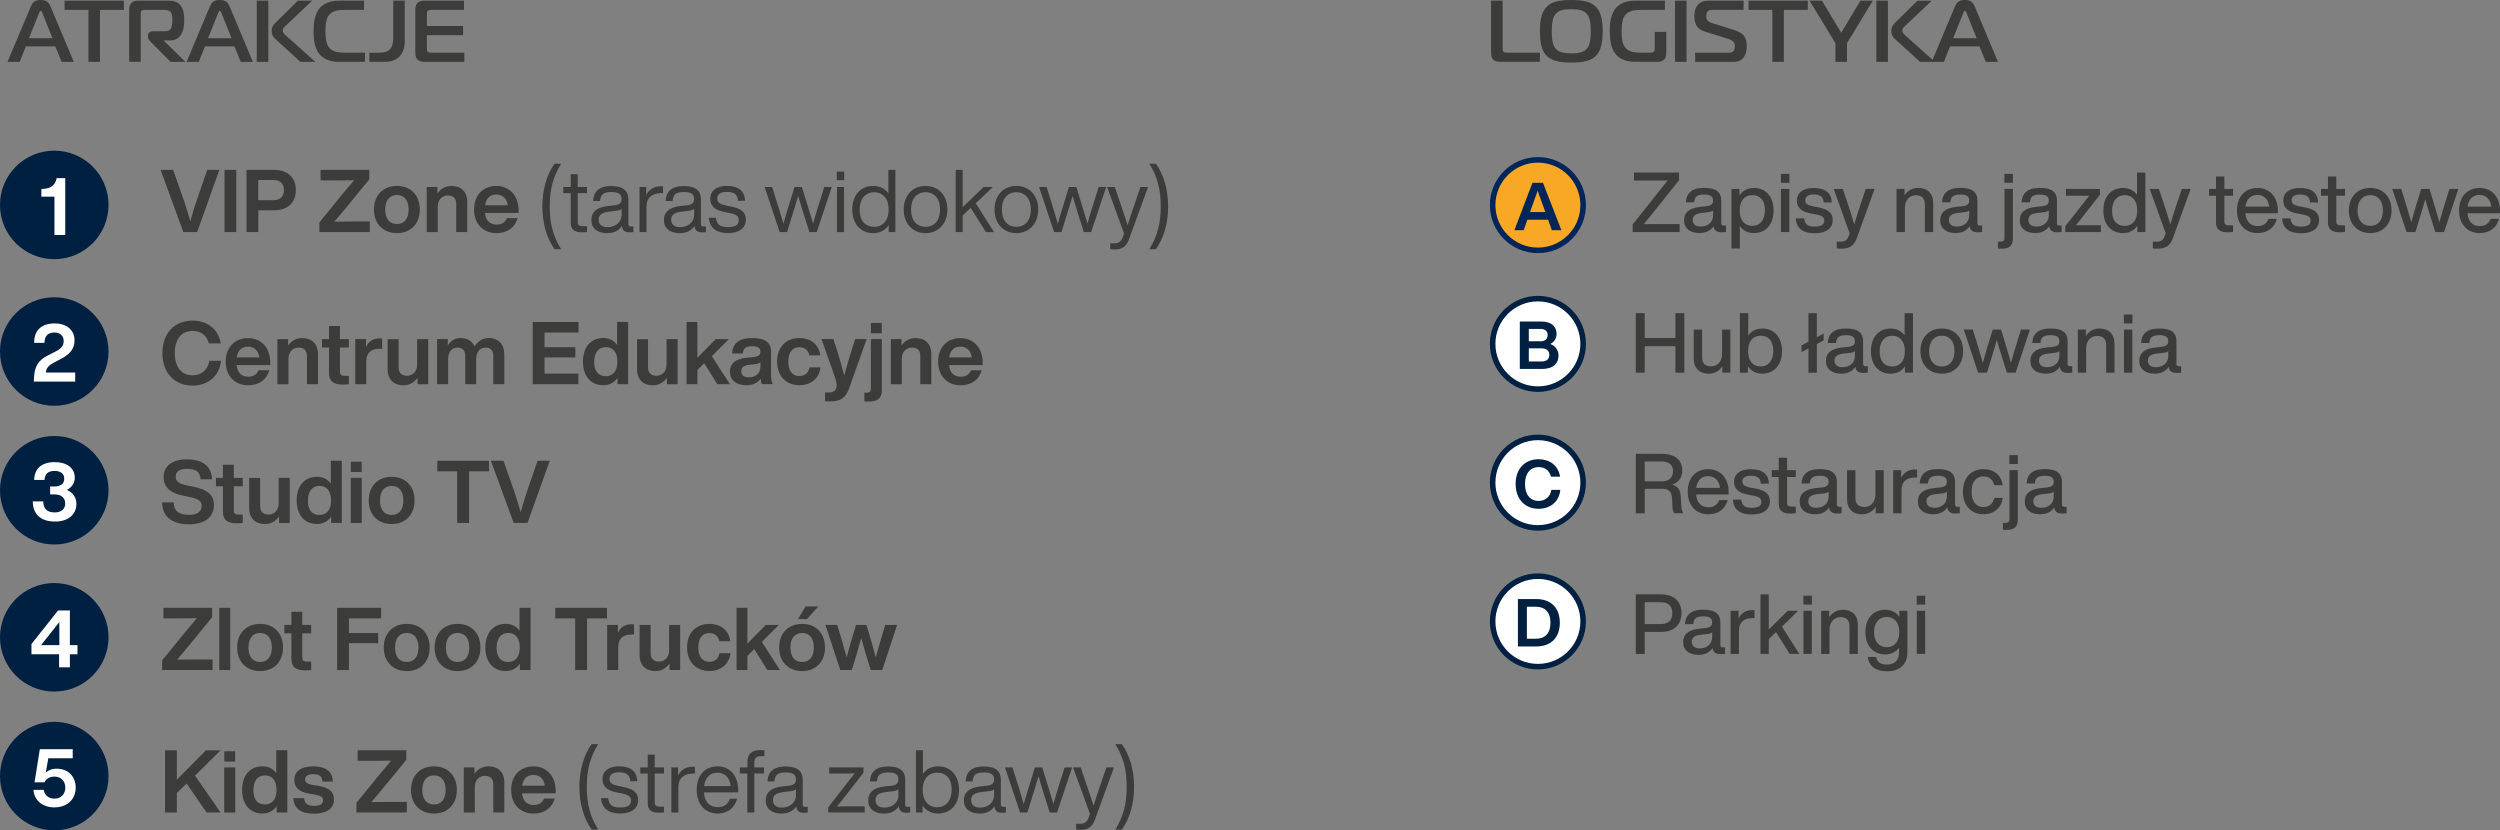 <svg xmlns="http://www.w3.org/2000/svg" id="uuid-1fdbcc43-1d45-4c0e-bdfc-acddd726de05" data-name="Layer 2" width="657.93" height="218.52" viewBox="0 0 657.93 218.52"><rect x="0" y="0" width="657.93" height="218.52" fill="#808080" stroke="none"/><defs><style>      .uuid-53573e6b-431b-45c9-9854-f869fb6bd8ff, .uuid-aeb80c0d-e71f-48ad-9a38-a096bf8972dc {        fill: #fff;      }      .uuid-511118c9-e943-4888-b6c0-0c7fcc174936 {        fill: #002042;      }      .uuid-5629c3a6-e6c4-4074-99ec-2d4df4176821 {        fill: #f9a826;        stroke: #002558;      }      .uuid-5629c3a6-e6c4-4074-99ec-2d4df4176821, .uuid-aeb80c0d-e71f-48ad-9a38-a096bf8972dc {        stroke-miterlimit: 10;        stroke-width: 1.46px;      }      .uuid-aeb80c0d-e71f-48ad-9a38-a096bf8972dc {        stroke: #002042;      }      .uuid-0387f9b9-d7dc-44e9-a2c7-e80f5fce1126 {        fill: #3c3c3b;      }      .uuid-7739c740-7c94-4d80-a8e9-3a9d3599a027 {        fill: #002558;      }    </style></defs><g id="uuid-c3305d8d-862c-40d7-8126-16fa4accbead" data-name="Layer 1"><g><circle class="uuid-511118c9-e943-4888-b6c0-0c7fcc174936" cx="14.28" cy="53.93" r="14.28"></circle><path class="uuid-53573e6b-431b-45c9-9854-f869fb6bd8ff" d="m17.17,61.84h-2.84v-10.09h-3.45v-2l.34-.02c1.93-.13,3.24-.71,3.7-2.86h2.25v14.97Z"></path></g><g><circle class="uuid-511118c9-e943-4888-b6c0-0c7fcc174936" cx="14.28" cy="167.72" r="14.28"></circle><path class="uuid-53573e6b-431b-45c9-9854-f869fb6bd8ff" d="m20.39,172.18h-2v3.45h-2.84v-3.45h-7.27v-2.69l7-8.83h3.11v9.12h2v2.4Zm-9.59-2.4h4.82v-6.08l-4.82,6.08Z"></path></g><g><circle class="uuid-511118c9-e943-4888-b6c0-0c7fcc174936" cx="14.28" cy="204.24" r="14.28"></circle><path class="uuid-53573e6b-431b-45c9-9854-f869fb6bd8ff" d="m19.92,207.29c0,3.11-2.29,5.19-5.59,5.19-3.03,0-5.32-1.75-5.53-4.61h2.71c.21,1.45,1.35,2.31,2.82,2.31,1.72,0,2.86-1.2,2.86-2.9s-1.14-2.9-2.86-2.9c-1.32,0-2.19.61-2.63,1.51h-2.61l1.39-8.73h8.66v2.4h-6.43l-.65,3.72c.74-.61,1.68-.99,2.73-.99,3.45,0,5.13,2.33,5.13,4.98Z"></path></g><g><circle class="uuid-511118c9-e943-4888-b6c0-0c7fcc174936" cx="14.28" cy="92.51" r="14.28"></circle><path class="uuid-53573e6b-431b-45c9-9854-f869fb6bd8ff" d="m19.79,98.02v2.4h-10.89l.06-1.11c.1-1.98.53-4.37,3.93-5.91l1.47-.76c1.7-.82,2.4-1.6,2.4-2.9s-.88-2.23-2.46-2.23-2.59.82-2.59,2.73h-2.73c-.02-3.13,1.77-5.13,5.4-5.13,3.26,0,5.24,1.87,5.24,4.42,0,2.38-1.32,3.81-3.95,5.11l-1.39.74c-1.41.76-2.1,1.37-2.21,2.65h7.72Z"></path></g><g><circle class="uuid-aeb80c0d-e71f-48ad-9a38-a096bf8972dc" cx="404.73" cy="127.02" r="11.91"></circle><path class="uuid-511118c9-e943-4888-b6c0-0c7fcc174936" d="m398.87,127.38c0-4.03,2.44-6.52,6.05-6.52,2.77,0,5.12,1.49,5.66,4.58h-2.4c-.44-1.75-1.74-2.51-3.26-2.51-2.23,0-3.58,1.67-3.58,4.45s1.35,4.45,3.58,4.45c1.59,0,3.07-.95,3.35-2.91h2.37c-.35,3.3-2.86,4.98-5.71,4.98-3.56,0-6.05-2.49-6.05-6.52Z"></path></g><g><circle class="uuid-aeb80c0d-e71f-48ad-9a38-a096bf8972dc" cx="404.73" cy="90.5" r="11.91"></circle><path class="uuid-511118c9-e943-4888-b6c0-0c7fcc174936" d="m410.16,93.52c0,2.14-1.4,3.58-4.35,3.58h-5.84v-12.48h5.65c2.88,0,4.03,1.53,4.03,3.23,0,1.23-.63,2.16-1.67,2.68,1.47.54,2.17,1.75,2.17,3Zm-7.82-6.96v3.26h3.1c1.23,0,1.86-.65,1.86-1.68,0-.93-.63-1.58-1.86-1.58h-3.1Zm5.4,6.86c0-1.17-.77-1.74-2.05-1.74h-3.35v3.45h3.35c1.33,0,2.05-.63,2.05-1.72Z"></path></g><g><circle class="uuid-aeb80c0d-e71f-48ad-9a38-a096bf8972dc" cx="404.73" cy="163.54" r="11.91"></circle><path class="uuid-511118c9-e943-4888-b6c0-0c7fcc174936" d="m410.5,163.89c0,3.8-2.19,6.24-6.26,6.24h-4.77v-12.48h4.77c4.07,0,6.26,2.44,6.26,6.24Zm-2.46,0c0-2.77-1.42-4.21-3.84-4.21h-2.37v8.42h2.37c2.42,0,3.84-1.44,3.84-4.21Z"></path></g><g><circle class="uuid-511118c9-e943-4888-b6c0-0c7fcc174936" cx="14.28" cy="129.02" r="14.28"></circle><path class="uuid-53573e6b-431b-45c9-9854-f869fb6bd8ff" d="m20.11,132.64c0,2.73-2.15,4.62-5.61,4.62-3.93,0-5.87-2.08-5.87-5.3h2.75c.04,2,1.09,2.9,3.03,2.9,1.72,0,2.75-.9,2.75-2.33,0-1.56-1.07-2.42-2.86-2.42h-1.11v-2.08h1.09c1.7,0,2.63-.69,2.63-2.08,0-1.26-.95-2.02-2.52-2.02s-2.59.65-2.67,2.38h-2.73c.06-2.94,1.91-4.69,5.43-4.69,3.17,0,5.26,1.54,5.26,4.1,0,1.47-.86,2.61-2.1,3.22,1.47.61,2.54,1.87,2.54,3.7Z"></path></g><g><path class="uuid-0387f9b9-d7dc-44e9-a2c7-e80f5fce1126" d="m57.74,44.7l-5.86,16.37h-3.63l-6-16.37h3.31l2.97,8.46c.53,1.61,1.08,3.36,1.56,5.1.46-1.75,1.01-3.5,1.54-5.1l2.9-8.46h3.22Z"></path><path class="uuid-0387f9b9-d7dc-44e9-a2c7-e80f5fce1126" d="m59.08,44.7h3.1v16.37h-3.1v-16.37Z"></path><path class="uuid-0387f9b9-d7dc-44e9-a2c7-e80f5fce1126" d="m77.86,50.04c0,3.15-2.02,5.31-5.79,5.31h-4.09v5.73h-3.1v-16.37h7.2c3.77,0,5.79,2.16,5.79,5.33Zm-3.13,0c0-1.7-.99-2.67-2.81-2.67h-3.96v5.31h3.96c1.82,0,2.81-.94,2.81-2.64Z"></path><path class="uuid-0387f9b9-d7dc-44e9-a2c7-e80f5fce1126" d="m97.32,58.29v2.78h-13.27v-2.53l6.16-7.57c.99-1.2,1.98-2.37,2.99-3.54-1.59.02-3.17.05-4.74.05h-4.09v-2.78h12.81v2.51l-6.21,7.59c-.99,1.2-1.98,2.37-2.99,3.54,1.59-.02,3.17-.05,4.74-.05h4.6Z"></path><path class="uuid-0387f9b9-d7dc-44e9-a2c7-e80f5fce1126" d="m98.41,55.14c0-3.77,2.44-6.21,6.05-6.21s6.02,2.44,6.02,6.21-2.41,6.21-6.02,6.21-6.05-2.44-6.05-6.21Zm9.13,0c0-2.51-1.22-3.82-3.08-3.82s-3.08,1.31-3.08,3.82,1.2,3.82,3.08,3.82,3.08-1.31,3.08-3.82Z"></path><path class="uuid-0387f9b9-d7dc-44e9-a2c7-e80f5fce1126" d="m122.97,53.21v7.86h-2.9v-7.38c0-1.52-.76-2.25-2.23-2.25-1.26,0-2.64.87-2.64,2.99v6.65h-2.9v-11.87h2.81v1.7c.76-1.13,2.02-1.98,3.7-1.98,2.48,0,4.16,1.45,4.16,4.28Z"></path><path class="uuid-0387f9b9-d7dc-44e9-a2c7-e80f5fce1126" d="m136.51,56.04h-8.88c.21,2.12,1.4,3.06,3.08,3.06,1.38,0,2.28-.64,2.71-1.7h2.78c-.6,2.41-2.67,3.96-5.52,3.96-3.5,0-5.91-2.42-5.91-6.21s2.35-6.21,5.86-6.21,5.86,2.64,5.86,6.42v.69Zm-8.85-2.02h5.96c-.23-1.68-1.26-2.83-2.99-2.83-1.54,0-2.69.87-2.97,2.83Z"></path><path class="uuid-0387f9b9-d7dc-44e9-a2c7-e80f5fce1126" d="m142.73,54.34c0-4.48,1.2-8.46,3.22-11.25h1.72c-2.16,3.52-2.99,6.81-2.99,11.25s.83,7.73,2.99,11.24h-1.72c-2.02-2.81-3.22-6.76-3.22-11.24Z"></path><path class="uuid-0387f9b9-d7dc-44e9-a2c7-e80f5fce1126" d="m152.04,50.82v7.7c0,.62.3,1.01,1.36,1.01h1.08v1.54c-.51.05-.94.07-1.31.07-1.84,0-2.97-.64-2.97-2.46v-7.86h-1.96v-1.61h1.96v-3.36h1.84v3.36h2.44v1.61h-2.44Z"></path><path class="uuid-0387f9b9-d7dc-44e9-a2c7-e80f5fce1126" d="m166.69,59.58v1.5c-.3.05-.67.07-1.01.07-1.31,0-1.91-.58-2-1.7-.83,1.26-2.16,1.91-3.86,1.91-2.58,0-4.19-1.24-4.19-3.47,0-1.86,1.13-3.33,4.39-3.68l1.7-.18c1.2-.14,1.86-.58,1.86-1.63,0-1.24-.64-1.86-2.67-1.86s-2.87.58-2.99,2.35h-1.84c.14-2.3,1.36-3.93,4.83-3.93,3.29,0,4.46,1.45,4.46,3.45v6.62c0,.37.21.57.64.57h.67Zm-3.1-3.2v-1.4c-.37.28-.87.44-1.56.51l-1.72.21c-2.16.25-2.76.99-2.76,2.14s.74,1.95,2.37,1.95c1.77,0,3.68-1.06,3.68-3.4Z"></path><path class="uuid-0387f9b9-d7dc-44e9-a2c7-e80f5fce1126" d="m174.49,49.05v1.77h-.46c-2.37,0-3.89,1.2-3.89,3.5v6.76h-1.84v-11.87h1.75v2.09c.67-1.24,1.89-2.28,3.82-2.28.18,0,.37,0,.62.02Z"></path><path class="uuid-0387f9b9-d7dc-44e9-a2c7-e80f5fce1126" d="m185.78,59.58v1.5c-.3.05-.67.07-1.01.07-1.31,0-1.91-.58-2-1.7-.83,1.26-2.16,1.91-3.86,1.91-2.58,0-4.19-1.24-4.19-3.47,0-1.86,1.13-3.33,4.39-3.68l1.7-.18c1.2-.14,1.86-.58,1.86-1.63,0-1.24-.64-1.86-2.67-1.86s-2.87.58-2.99,2.35h-1.84c.14-2.3,1.36-3.93,4.83-3.93,3.29,0,4.46,1.45,4.46,3.45v6.62c0,.37.21.57.64.57h.67Zm-3.1-3.2v-1.4c-.37.28-.87.44-1.56.51l-1.72.21c-2.16.25-2.76.99-2.76,2.14s.74,1.95,2.37,1.95c1.77,0,3.68-1.06,3.68-3.4Z"></path><path class="uuid-0387f9b9-d7dc-44e9-a2c7-e80f5fce1126" d="m186.54,57.3h1.86c.21,1.79,1.08,2.46,3.17,2.46s2.85-.67,2.85-1.84c0-1.06-.64-1.54-2.71-1.93l-1.1-.21c-2.58-.48-3.7-1.66-3.7-3.5,0-2.02,1.61-3.36,4.32-3.36,3.17,0,4.78,1.4,4.83,3.93h-1.84c-.09-1.84-1.17-2.35-2.99-2.35-1.59,0-2.48.64-2.48,1.75s.87,1.54,2.39,1.84l1.06.21c2.92.58,4.09,1.56,4.09,3.5,0,2.25-1.79,3.54-4.71,3.54s-4.85-1.27-5.04-4.05Z"></path><path class="uuid-0387f9b9-d7dc-44e9-a2c7-e80f5fce1126" d="m218.9,49.21l-3.96,11.87h-1.93l-1.75-5.5c-.41-1.31-.83-2.69-1.2-4.02-.39,1.33-.8,2.71-1.22,4.02l-1.72,5.5h-1.93l-3.96-11.87h1.98l1.68,5.36c.46,1.45.87,2.88,1.29,4.32.39-1.45.8-2.87,1.26-4.32l1.66-5.36h1.93l1.66,5.36c.44,1.43.87,2.85,1.29,4.28.39-1.43.83-2.85,1.26-4.28l1.68-5.36h1.98Z"></path><path class="uuid-0387f9b9-d7dc-44e9-a2c7-e80f5fce1126" d="m220.21,45.16h1.96v2.25h-1.96v-2.25Zm.07,4.05h1.84v11.87h-1.84v-11.87Z"></path><path class="uuid-0387f9b9-d7dc-44e9-a2c7-e80f5fce1126" d="m235.64,44.7v16.37h-1.75v-1.84c-.9,1.36-2.3,2.12-4.07,2.12-3.33,0-5.52-2.42-5.52-6.21s2.18-6.21,5.52-6.21c1.72,0,3.08.71,3.98,1.98v-6.21h1.84Zm-1.77,10.44c0-2.87-1.52-4.55-3.82-4.55s-3.82,1.77-3.82,4.64,1.52,4.46,3.82,4.46,3.82-1.68,3.82-4.55Z"></path><path class="uuid-0387f9b9-d7dc-44e9-a2c7-e80f5fce1126" d="m237.83,55.14c0-3.79,2.42-6.21,5.75-6.21s5.75,2.42,5.75,6.21-2.42,6.21-5.75,6.21-5.75-2.42-5.75-6.21Zm9.57,0c0-2.87-1.52-4.55-3.82-4.55s-3.82,1.68-3.82,4.55,1.52,4.55,3.82,4.55,3.82-1.68,3.82-4.55Z"></path><path class="uuid-0387f9b9-d7dc-44e9-a2c7-e80f5fce1126" d="m255.47,54.71l-2.12,1.98v4.39h-1.84v-16.37h1.84v9.82l5.5-5.31h2.44l-4.51,4.28,4.83,7.59h-2.14l-4-6.37Z"></path><path class="uuid-0387f9b9-d7dc-44e9-a2c7-e80f5fce1126" d="m261.73,55.14c0-3.79,2.42-6.21,5.75-6.21s5.75,2.42,5.75,6.21-2.42,6.21-5.75,6.21-5.75-2.42-5.75-6.21Zm9.57,0c0-2.87-1.52-4.55-3.82-4.55s-3.82,1.68-3.82,4.55,1.52,4.55,3.82,4.55,3.82-1.68,3.82-4.55Z"></path><path class="uuid-0387f9b9-d7dc-44e9-a2c7-e80f5fce1126" d="m291.12,49.21l-3.96,11.87h-1.93l-1.75-5.5c-.41-1.31-.83-2.69-1.2-4.02-.39,1.33-.8,2.71-1.22,4.02l-1.72,5.5h-1.93l-3.96-11.87h1.98l1.68,5.36c.46,1.45.87,2.88,1.29,4.32.39-1.45.8-2.87,1.26-4.32l1.66-5.36h1.93l1.66,5.36c.44,1.43.87,2.85,1.29,4.28.39-1.43.83-2.85,1.26-4.28l1.68-5.36h1.98Z"></path><path class="uuid-0387f9b9-d7dc-44e9-a2c7-e80f5fce1126" d="m302.14,49.21l-5.01,13.73c-.76,2.09-1.98,2.71-3.86,2.71-.37,0-.71-.02-1.1-.07v-1.54h1.08c1.17,0,1.79-.53,2.16-1.47.14-.35.28-.74.41-1.1l-4.46-12.26h2.02l1.68,4.94c.6,1.72,1.15,3.43,1.7,5.13.53-1.7,1.1-3.43,1.7-5.15l1.68-4.92h2Z"></path><path class="uuid-0387f9b9-d7dc-44e9-a2c7-e80f5fce1126" d="m305.47,54.34c0-4.44-.83-7.73-2.99-11.25h1.72c2.02,2.78,3.22,6.76,3.22,11.25s-1.2,8.44-3.22,11.24h-1.72c2.16-3.52,2.99-6.81,2.99-11.24Z"></path></g><g><path class="uuid-0387f9b9-d7dc-44e9-a2c7-e80f5fce1126" d="m55.95,173.55v2.78h-13.27v-2.53l6.16-7.57c.99-1.2,1.98-2.37,2.99-3.54-1.59.02-3.17.05-4.74.05h-4.09v-2.78h12.81v2.51l-6.21,7.59c-.99,1.2-1.98,2.37-2.99,3.54,1.59-.02,3.17-.05,4.74-.05h4.6Z"></path><path class="uuid-0387f9b9-d7dc-44e9-a2c7-e80f5fce1126" d="m57.7,159.96h2.9v16.37h-2.9v-16.37Z"></path><path class="uuid-0387f9b9-d7dc-44e9-a2c7-e80f5fce1126" d="m62.41,170.4c0-3.77,2.44-6.21,6.05-6.21s6.02,2.44,6.02,6.21-2.41,6.21-6.02,6.21-6.05-2.44-6.05-6.21Zm9.13,0c0-2.51-1.22-3.82-3.08-3.82s-3.08,1.31-3.08,3.82,1.2,3.82,3.08,3.82,3.08-1.31,3.08-3.82Z"></path><path class="uuid-0387f9b9-d7dc-44e9-a2c7-e80f5fce1126" d="m79.55,166.67v6.42c0,.78.39,1.03,1.36,1.03h.99v2.21c-.53.05-1.06.09-1.52.09-2.51,0-3.7-.85-3.7-3.04v-6.71h-1.84v-2.21h1.84v-3.45h2.87v3.45h2.35v2.21h-2.35Z"></path><path class="uuid-0387f9b9-d7dc-44e9-a2c7-e80f5fce1126" d="m91.83,162.74v3.86h7.7v2.67h-7.7v7.06h-3.1v-16.37h11.57v2.78h-8.46Z"></path><path class="uuid-0387f9b9-d7dc-44e9-a2c7-e80f5fce1126" d="m101,170.4c0-3.77,2.44-6.21,6.05-6.21s6.02,2.44,6.02,6.21-2.41,6.21-6.02,6.21-6.05-2.44-6.05-6.21Zm9.13,0c0-2.51-1.22-3.82-3.08-3.82s-3.08,1.31-3.08,3.82,1.2,3.82,3.08,3.82,3.08-1.31,3.08-3.82Z"></path><path class="uuid-0387f9b9-d7dc-44e9-a2c7-e80f5fce1126" d="m114.37,170.4c0-3.77,2.44-6.21,6.05-6.21s6.02,2.44,6.02,6.21-2.41,6.21-6.02,6.21-6.05-2.44-6.05-6.21Zm9.13,0c0-2.51-1.22-3.82-3.08-3.82s-3.08,1.31-3.08,3.82,1.2,3.82,3.08,3.82,3.08-1.31,3.08-3.82Z"></path><path class="uuid-0387f9b9-d7dc-44e9-a2c7-e80f5fce1126" d="m139.62,159.96v16.37h-2.81v-1.66c-.8,1.2-2.05,1.93-3.75,1.93-3.29,0-5.33-2.44-5.33-6.21s2.05-6.21,5.33-6.21c1.63,0,2.85.67,3.66,1.82v-6.05h2.9Zm-2.83,10.44c0-2.51-1.17-3.82-3.06-3.82s-3.04,1.4-3.04,3.91,1.17,3.73,3.04,3.73,3.06-1.31,3.06-3.82Z"></path><path class="uuid-0387f9b9-d7dc-44e9-a2c7-e80f5fce1126" d="m159.74,162.74h-5.24v13.59h-3.13v-13.59h-5.24v-2.78h13.61v2.78Z"></path><path class="uuid-0387f9b9-d7dc-44e9-a2c7-e80f5fce1126" d="m166.87,164.33v2.67h-.74c-2.14,0-3.43,1.06-3.43,3.31v6.02h-2.9v-11.87h2.81v2.12c.57-1.33,1.7-2.3,3.54-2.3.25,0,.46,0,.71.05Z"></path><path class="uuid-0387f9b9-d7dc-44e9-a2c7-e80f5fce1126" d="m179,164.46v11.87h-2.81v-1.72c-.78,1.15-2.02,2-3.73,2-2.46,0-4.14-1.45-4.14-4.28v-7.86h2.9v7.38c0,1.52.74,2.25,2.23,2.25,1.26,0,2.64-.87,2.64-2.99v-6.65h2.9Z"></path><path class="uuid-0387f9b9-d7dc-44e9-a2c7-e80f5fce1126" d="m180.81,170.4c0-3.79,2.32-6.21,5.86-6.21,3.1,0,5.17,1.77,5.52,4.55h-2.9c-.28-1.47-1.33-2.14-2.62-2.14-1.72,0-2.9,1.2-2.9,3.79s1.22,3.79,2.9,3.79c1.31,0,2.44-.71,2.67-2.28h2.9c-.32,2.9-2.53,4.69-5.56,4.69-3.52,0-5.86-2.42-5.86-6.21Z"></path><path class="uuid-0387f9b9-d7dc-44e9-a2c7-e80f5fce1126" d="m198.48,170.81l-1.79,1.79v3.73h-2.85v-16.37h2.85v9.43l4.83-4.92h3.45l-4.48,4.48,4.76,7.38h-3.31l-3.45-5.52Z"></path><path class="uuid-0387f9b9-d7dc-44e9-a2c7-e80f5fce1126" d="m205.05,170.4c0-3.77,2.44-6.21,6.05-6.21s6.02,2.44,6.02,6.21-2.41,6.21-6.02,6.21-6.05-2.44-6.05-6.21Zm9.13,0c0-2.51-1.22-3.82-3.08-3.82s-3.08,1.31-3.08,3.82,1.2,3.82,3.08,3.82,3.08-1.31,3.08-3.82Zm-2.16-10.79h3.33l-2.97,3.31h-2.37l2-3.31Z"></path><path class="uuid-0387f9b9-d7dc-44e9-a2c7-e80f5fce1126" d="m236.1,164.46l-3.91,11.87h-3.04l-1.5-4.88c-.34-1.17-.69-2.37-1.01-3.54-.32,1.17-.64,2.37-.99,3.54l-1.47,4.88h-3.04l-3.91-11.87h3.1l1.33,4.44c.41,1.36.8,2.76,1.17,4.12.34-1.38.71-2.76,1.13-4.14l1.31-4.42h2.76l1.31,4.42c.41,1.38.78,2.76,1.13,4.14.37-1.36.76-2.76,1.17-4.12l1.33-4.44h3.1Z"></path></g><g><path class="uuid-0387f9b9-d7dc-44e9-a2c7-e80f5fce1126" d="m51.32,204.12l6.74,9.7h-3.7l-5.24-7.63-2.58,2.51v5.13h-3.1v-16.37h3.1v7.73l7.66-7.73h3.86l-6.74,6.67Z"></path><path class="uuid-0387f9b9-d7dc-44e9-a2c7-e80f5fce1126" d="m59.01,201.96h2.9v11.87h-2.9v-11.87Zm.02-4.25h2.85v2.71h-2.85v-2.71Z"></path><path class="uuid-0387f9b9-d7dc-44e9-a2c7-e80f5fce1126" d="m75.61,197.45v16.37h-2.81v-1.66c-.81,1.2-2.05,1.93-3.75,1.93-3.29,0-5.33-2.44-5.33-6.21s2.05-6.21,5.33-6.21c1.63,0,2.85.67,3.66,1.82v-6.05h2.9Zm-2.83,10.44c0-2.51-1.17-3.82-3.06-3.82s-3.04,1.4-3.04,3.91,1.17,3.73,3.04,3.73,3.06-1.31,3.06-3.82Z"></path><path class="uuid-0387f9b9-d7dc-44e9-a2c7-e80f5fce1126" d="m77.2,210.05h2.83c.16,1.5.92,2.02,2.64,2.02s2.35-.53,2.35-1.42-.53-1.27-2.32-1.56l-1.36-.23c-2.55-.44-3.89-1.56-3.89-3.59,0-2.23,1.75-3.59,4.92-3.59,3.66,0,5.15,1.59,5.24,4.02h-2.74c-.07-1.52-1.01-1.96-2.51-1.96-1.4,0-2.07.53-2.07,1.38s.69,1.22,1.98,1.45l1.5.23c2.85.51,4.12,1.56,4.12,3.61,0,2.39-1.95,3.73-5.27,3.73s-5.24-1.22-5.43-4.09Z"></path><path class="uuid-0387f9b9-d7dc-44e9-a2c7-e80f5fce1126" d="m107.07,211.04v2.78h-13.27v-2.53l6.16-7.57c.99-1.2,1.98-2.37,2.99-3.54-1.59.02-3.17.05-4.74.05h-4.09v-2.78h12.81v2.51l-6.21,7.59c-.99,1.2-1.98,2.37-2.99,3.54,1.59-.02,3.17-.05,4.74-.05h4.6Z"></path><path class="uuid-0387f9b9-d7dc-44e9-a2c7-e80f5fce1126" d="m108.16,207.89c0-3.77,2.44-6.21,6.05-6.21s6.02,2.44,6.02,6.21-2.41,6.21-6.02,6.21-6.05-2.44-6.05-6.21Zm9.13,0c0-2.51-1.22-3.82-3.08-3.82s-3.08,1.31-3.08,3.82,1.2,3.82,3.08,3.82,3.08-1.31,3.08-3.82Z"></path><path class="uuid-0387f9b9-d7dc-44e9-a2c7-e80f5fce1126" d="m132.72,205.96v7.86h-2.9v-7.38c0-1.52-.76-2.25-2.23-2.25-1.26,0-2.64.87-2.64,2.99v6.65h-2.9v-11.87h2.81v1.7c.76-1.13,2.02-1.98,3.7-1.98,2.48,0,4.16,1.45,4.16,4.28Z"></path><path class="uuid-0387f9b9-d7dc-44e9-a2c7-e80f5fce1126" d="m146.27,208.79h-8.88c.21,2.12,1.4,3.06,3.08,3.06,1.38,0,2.28-.64,2.71-1.7h2.78c-.6,2.41-2.67,3.96-5.52,3.96-3.5,0-5.91-2.42-5.91-6.21s2.35-6.21,5.86-6.21,5.86,2.64,5.86,6.42v.69Zm-8.85-2.02h5.96c-.23-1.68-1.26-2.83-2.99-2.83-1.54,0-2.69.87-2.97,2.83Z"></path><path class="uuid-0387f9b9-d7dc-44e9-a2c7-e80f5fce1126" d="m152.48,207.08c0-4.48,1.2-8.46,3.22-11.25h1.72c-2.16,3.52-2.99,6.81-2.99,11.25s.83,7.73,2.99,11.24h-1.72c-2.02-2.81-3.22-6.76-3.22-11.24Z"></path><path class="uuid-0387f9b9-d7dc-44e9-a2c7-e80f5fce1126" d="m158.18,210.05h1.86c.21,1.79,1.08,2.46,3.17,2.46s2.85-.67,2.85-1.84c0-1.06-.64-1.54-2.71-1.93l-1.1-.21c-2.58-.48-3.7-1.66-3.7-3.5,0-2.02,1.61-3.36,4.32-3.36,3.17,0,4.78,1.4,4.83,3.93h-1.84c-.09-1.84-1.17-2.35-2.99-2.35-1.59,0-2.48.64-2.48,1.75s.87,1.54,2.39,1.84l1.06.21c2.92.58,4.09,1.56,4.09,3.5,0,2.25-1.79,3.54-4.71,3.54s-4.85-1.27-5.04-4.05Z"></path><path class="uuid-0387f9b9-d7dc-44e9-a2c7-e80f5fce1126" d="m172.3,203.57v7.7c0,.62.3,1.01,1.36,1.01h1.08v1.54c-.51.05-.94.07-1.31.07-1.84,0-2.97-.64-2.97-2.46v-7.86h-1.96v-1.61h1.96v-3.36h1.84v3.36h2.44v1.61h-2.44Z"></path><path class="uuid-0387f9b9-d7dc-44e9-a2c7-e80f5fce1126" d="m182.88,201.8v1.77h-.46c-2.37,0-3.89,1.2-3.89,3.5v6.76h-1.84v-11.87h1.75v2.09c.67-1.24,1.89-2.28,3.82-2.28.18,0,.37,0,.62.02Z"></path><path class="uuid-0387f9b9-d7dc-44e9-a2c7-e80f5fce1126" d="m194.27,208.53h-9.01c.18,2.67,1.59,3.89,3.66,3.89,1.68,0,2.74-.87,3.15-2.21h1.91c-.58,2.23-2.28,3.89-5.11,3.89-3.24,0-5.52-2.37-5.52-6.21s2.18-6.21,5.47-6.21c3.54,0,5.45,2.81,5.45,6.21v.64Zm-8.97-1.66h6.99c-.18-1.96-1.36-3.52-3.47-3.52-1.86,0-3.22,1.17-3.52,3.52Z"></path><path class="uuid-0387f9b9-d7dc-44e9-a2c7-e80f5fce1126" d="m198.52,200.69v1.26h2.53v1.61h-2.53v10.26h-1.84v-10.26h-1.96v-1.61h1.96v-1.22c0-2.09.97-3.33,3.31-3.33.35,0,.9.02,1.17.05v1.56h-1.06c-1.06,0-1.59.6-1.59,1.68Z"></path><path class="uuid-0387f9b9-d7dc-44e9-a2c7-e80f5fce1126" d="m212.57,212.33v1.5c-.3.05-.67.07-1.01.07-1.31,0-1.91-.58-2-1.7-.83,1.26-2.16,1.91-3.86,1.91-2.58,0-4.19-1.24-4.19-3.47,0-1.86,1.13-3.33,4.39-3.68l1.7-.18c1.2-.14,1.86-.58,1.86-1.63,0-1.24-.64-1.86-2.67-1.86s-2.87.58-2.99,2.35h-1.84c.14-2.3,1.36-3.93,4.83-3.93,3.29,0,4.46,1.45,4.46,3.45v6.62c0,.37.21.57.64.57h.67Zm-3.1-3.2v-1.4c-.37.28-.87.44-1.56.51l-1.72.21c-2.16.25-2.76.99-2.76,2.14s.74,1.95,2.37,1.95c1.77,0,3.68-1.06,3.68-3.4Z"></path><path class="uuid-0387f9b9-d7dc-44e9-a2c7-e80f5fce1126" d="m227.57,212.21v1.61h-9.59v-1.38l5.43-6.99c.51-.64,1.01-1.29,1.54-1.93-.85.05-1.68.05-2.53.05h-4.21v-1.61h9.04v1.38l-5.43,6.99c-.51.64-1.01,1.29-1.54,1.93.85-.05,1.68-.05,2.53-.05h4.76Z"></path><path class="uuid-0387f9b9-d7dc-44e9-a2c7-e80f5fce1126" d="m239.55,212.33v1.5c-.3.05-.67.07-1.01.07-1.31,0-1.91-.58-2-1.7-.83,1.26-2.16,1.91-3.86,1.91-2.58,0-4.19-1.24-4.19-3.47,0-1.86,1.13-3.33,4.39-3.68l1.7-.18c1.2-.14,1.86-.58,1.86-1.63,0-1.24-.64-1.86-2.67-1.86s-2.87.58-2.99,2.35h-1.84c.14-2.3,1.36-3.93,4.83-3.93,3.29,0,4.46,1.45,4.46,3.45v6.62c0,.37.21.57.64.57h.67Zm-3.1-3.2v-1.4c-.37.28-.87.44-1.56.51l-1.72.21c-2.16.25-2.76.99-2.76,2.14s.74,1.95,2.37,1.95c1.77,0,3.68-1.06,3.68-3.4Z"></path><path class="uuid-0387f9b9-d7dc-44e9-a2c7-e80f5fce1126" d="m252.39,207.89c0,3.79-2.18,6.21-5.52,6.21-1.77,0-3.17-.76-4.07-2.12v1.84h-1.75v-16.37h1.84v6.21c.9-1.26,2.25-1.98,3.98-1.98,3.33,0,5.52,2.42,5.52,6.21Zm-1.93-.09c0-2.88-1.52-4.46-3.82-4.46s-3.82,1.68-3.82,4.55,1.52,4.55,3.82,4.55,3.82-1.77,3.82-4.64Z"></path><path class="uuid-0387f9b9-d7dc-44e9-a2c7-e80f5fce1126" d="m264.72,212.33v1.5c-.3.05-.67.07-1.01.07-1.31,0-1.91-.58-2-1.7-.83,1.26-2.16,1.91-3.86,1.91-2.58,0-4.19-1.24-4.19-3.47,0-1.86,1.13-3.33,4.39-3.68l1.7-.18c1.2-.14,1.86-.58,1.86-1.63,0-1.24-.64-1.86-2.67-1.86s-2.87.58-2.99,2.35h-1.84c.14-2.3,1.36-3.93,4.83-3.93,3.29,0,4.46,1.45,4.46,3.45v6.62c0,.37.21.57.64.57h.67Zm-3.1-3.2v-1.4c-.37.28-.87.44-1.56.51l-1.72.21c-2.16.25-2.76.99-2.76,2.14s.74,1.95,2.37,1.95c1.77,0,3.68-1.06,3.68-3.4Z"></path><path class="uuid-0387f9b9-d7dc-44e9-a2c7-e80f5fce1126" d="m282.15,201.96l-3.96,11.87h-1.93l-1.75-5.5c-.41-1.31-.83-2.69-1.2-4.02-.39,1.33-.8,2.71-1.22,4.02l-1.72,5.5h-1.93l-3.96-11.87h1.98l1.68,5.36c.46,1.45.87,2.88,1.29,4.32.39-1.45.8-2.87,1.26-4.32l1.66-5.36h1.93l1.66,5.36c.44,1.43.87,2.85,1.29,4.28.39-1.43.83-2.85,1.26-4.28l1.68-5.36h1.98Z"></path><path class="uuid-0387f9b9-d7dc-44e9-a2c7-e80f5fce1126" d="m293.17,201.96l-5.01,13.73c-.76,2.09-1.98,2.71-3.86,2.71-.37,0-.71-.02-1.1-.07v-1.54h1.08c1.17,0,1.79-.53,2.16-1.47.14-.35.28-.74.41-1.1l-4.46-12.26h2.02l1.68,4.94c.6,1.72,1.15,3.43,1.7,5.13.53-1.7,1.1-3.43,1.7-5.15l1.68-4.92h2Z"></path><path class="uuid-0387f9b9-d7dc-44e9-a2c7-e80f5fce1126" d="m296.51,207.08c0-4.44-.83-7.73-2.99-11.25h1.72c2.02,2.78,3.22,6.76,3.22,11.25s-1.2,8.44-3.22,11.24h-1.72c2.16-3.52,2.99-6.81,2.99-11.24Z"></path></g><g><path class="uuid-0387f9b9-d7dc-44e9-a2c7-e80f5fce1126" d="m42.75,92.93c0-5.29,3.2-8.55,7.93-8.55,3.63,0,6.71,1.95,7.43,6h-3.15c-.57-2.3-2.28-3.29-4.28-3.29-2.92,0-4.69,2.18-4.69,5.84s1.77,5.84,4.69,5.84c2.09,0,4.02-1.24,4.39-3.82h3.1c-.46,4.32-3.75,6.53-7.5,6.53-4.67,0-7.93-3.27-7.93-8.55Z"></path><path class="uuid-0387f9b9-d7dc-44e9-a2c7-e80f5fce1126" d="m71.15,96.08h-8.88c.21,2.12,1.4,3.06,3.08,3.06,1.38,0,2.28-.64,2.71-1.7h2.78c-.6,2.42-2.67,3.96-5.52,3.96-3.5,0-5.91-2.42-5.91-6.21s2.35-6.21,5.86-6.21,5.86,2.64,5.86,6.42v.69Zm-8.85-2.02h5.96c-.23-1.68-1.27-2.83-2.99-2.83-1.54,0-2.69.87-2.97,2.83Z"></path><path class="uuid-0387f9b9-d7dc-44e9-a2c7-e80f5fce1126" d="m83.68,93.25v7.86h-2.9v-7.38c0-1.52-.76-2.25-2.23-2.25-1.26,0-2.64.87-2.64,2.99v6.65h-2.9v-11.87h2.81v1.7c.76-1.13,2.02-1.98,3.7-1.98,2.48,0,4.16,1.45,4.16,4.28Z"></path><path class="uuid-0387f9b9-d7dc-44e9-a2c7-e80f5fce1126" d="m89.46,91.45v6.42c0,.78.39,1.04,1.36,1.04h.99v2.21c-.53.05-1.06.09-1.52.09-2.51,0-3.7-.85-3.7-3.04v-6.71h-1.84v-2.21h1.84v-3.45h2.87v3.45h2.35v2.21h-2.35Z"></path><path class="uuid-0387f9b9-d7dc-44e9-a2c7-e80f5fce1126" d="m100.57,89.11v2.67h-.74c-2.14,0-3.43,1.06-3.43,3.31v6.02h-2.9v-11.87h2.81v2.12c.58-1.33,1.7-2.3,3.54-2.3.25,0,.46,0,.71.05Z"></path><path class="uuid-0387f9b9-d7dc-44e9-a2c7-e80f5fce1126" d="m112.69,89.25v11.87h-2.81v-1.72c-.78,1.15-2.02,2-3.73,2-2.46,0-4.14-1.45-4.14-4.28v-7.86h2.9v7.38c0,1.52.74,2.25,2.23,2.25,1.26,0,2.64-.87,2.64-2.99v-6.65h2.9Z"></path><path class="uuid-0387f9b9-d7dc-44e9-a2c7-e80f5fce1126" d="m132.72,93.27v7.84h-2.9v-7.38c0-1.52-.67-2.25-2.05-2.25-1.26,0-2.46.87-2.46,3.1v6.53h-2.87v-7.38c0-1.52-.69-2.25-2.07-2.25-1.22,0-2.44.87-2.44,3.1v6.53h-2.9v-11.87h2.81v1.7c.71-1.15,1.82-1.98,3.38-1.98,1.82,0,3.08.85,3.68,2.21.78-1.26,2.02-2.21,3.68-2.21,2.64,0,4.14,1.68,4.14,4.3Z"></path><path class="uuid-0387f9b9-d7dc-44e9-a2c7-e80f5fce1126" d="m143.3,87.52v3.86h8.12v2.67h-8.12v4.28h8.92v2.78h-12.03v-16.37h12.07v2.78h-8.97Z"></path><path class="uuid-0387f9b9-d7dc-44e9-a2c7-e80f5fce1126" d="m165.31,84.74v16.37h-2.81v-1.66c-.8,1.2-2.05,1.93-3.75,1.93-3.29,0-5.33-2.44-5.33-6.21s2.05-6.21,5.33-6.21c1.63,0,2.85.67,3.66,1.82v-6.05h2.9Zm-2.83,10.44c0-2.51-1.17-3.82-3.06-3.82s-3.04,1.4-3.04,3.91,1.17,3.73,3.04,3.73,3.06-1.31,3.06-3.82Z"></path><path class="uuid-0387f9b9-d7dc-44e9-a2c7-e80f5fce1126" d="m178.33,89.25v11.87h-2.81v-1.72c-.78,1.15-2.02,2-3.73,2-2.46,0-4.14-1.45-4.14-4.28v-7.86h2.9v7.38c0,1.52.74,2.25,2.23,2.25,1.26,0,2.64-.87,2.64-2.99v-6.65h2.9Z"></path><path class="uuid-0387f9b9-d7dc-44e9-a2c7-e80f5fce1126" d="m185.32,95.59l-1.79,1.79v3.73h-2.85v-16.37h2.85v9.43l4.83-4.92h3.45l-4.48,4.48,4.76,7.38h-3.31l-3.45-5.52Z"></path><path class="uuid-0387f9b9-d7dc-44e9-a2c7-e80f5fce1126" d="m200.52,101.11c-.18-.32-.28-.87-.32-1.45-.78,1.1-2.07,1.72-3.82,1.72-2.53,0-4.28-1.27-4.28-3.56,0-1.98,1.2-3.38,4.55-3.7l1.79-.16c1.1-.14,1.68-.48,1.68-1.36,0-.92-.48-1.47-2.16-1.47s-2.35.44-2.46,1.89h-2.85c.16-2.51,1.63-4.05,5.33-4.05s4.94,1.43,4.94,3.56v6.32c0,.85.16,1.79.48,2.25h-2.9Zm-.39-4.69v-1.08c-.3.28-.74.41-1.36.48l-1.56.18c-1.61.18-2.14.76-2.14,1.7,0,.99.67,1.61,2,1.61,1.54,0,3.06-.83,3.06-2.9Z"></path><path class="uuid-0387f9b9-d7dc-44e9-a2c7-e80f5fce1126" d="m204.5,95.18c0-3.79,2.32-6.21,5.86-6.21,3.1,0,5.17,1.77,5.52,4.55h-2.9c-.28-1.47-1.33-2.14-2.62-2.14-1.72,0-2.9,1.2-2.9,3.79s1.22,3.79,2.9,3.79c1.31,0,2.44-.71,2.67-2.28h2.9c-.32,2.9-2.53,4.69-5.56,4.69-3.52,0-5.86-2.42-5.86-6.21Z"></path><path class="uuid-0387f9b9-d7dc-44e9-a2c7-e80f5fce1126" d="m228.08,89.25l-4.58,12.83c-.94,2.64-2.23,3.56-5.11,3.56-.55,0-.9-.02-1.26-.07v-2.28h1.1c1.43,0,1.96-.92,1.96-1.91,0-.71-.28-1.61-.55-2.39l-3.45-9.75h3.13l.97,2.97c.64,2.07,1.29,4.3,1.89,6.62.62-2.35,1.26-4.51,1.91-6.6l.97-2.99h3.04Z"></path><path class="uuid-0387f9b9-d7dc-44e9-a2c7-e80f5fce1126" d="m227.48,105.64v-2.28h.58c.74,0,1.13-.25,1.13-1.04v-13.08h2.9v13.41c0,2.18-1.22,3.04-3.5,3.04-.46,0-.74-.02-1.1-.05Zm1.72-20.65h2.85v2.71h-2.85v-2.71Z"></path><path class="uuid-0387f9b9-d7dc-44e9-a2c7-e80f5fce1126" d="m245.1,93.25v7.86h-2.9v-7.38c0-1.52-.76-2.25-2.23-2.25-1.26,0-2.64.87-2.64,2.99v6.65h-2.9v-11.87h2.81v1.7c.76-1.13,2.02-1.98,3.7-1.98,2.48,0,4.16,1.45,4.16,4.28Z"></path><path class="uuid-0387f9b9-d7dc-44e9-a2c7-e80f5fce1126" d="m258.64,96.08h-8.88c.21,2.12,1.4,3.06,3.08,3.06,1.38,0,2.28-.64,2.71-1.7h2.78c-.6,2.42-2.67,3.96-5.52,3.96-3.5,0-5.91-2.42-5.91-6.21s2.35-6.21,5.86-6.21,5.86,2.64,5.86,6.42v.69Zm-8.85-2.02h5.96c-.23-1.68-1.26-2.83-2.99-2.83-1.54,0-2.69.87-2.97,2.83Z"></path></g><g><path class="uuid-0387f9b9-d7dc-44e9-a2c7-e80f5fce1126" d="m42.65,132.22h3.06c.05,2.58,1.77,3.27,4.05,3.27,2.14,0,3.31-.83,3.31-2.37,0-1.29-.85-1.86-3.36-2.37l-1.38-.28c-3.17-.6-5.27-2-5.27-4.97,0-2.71,2.14-4.62,6.07-4.62,4.6,0,6.55,2.16,6.67,5.24h-3.01c-.12-1.75-1.01-2.74-3.61-2.74-1.98,0-2.94.78-2.94,2.02,0,1.31.76,1.91,3.2,2.41l1.43.28c3.86.76,5.43,2.25,5.43,4.85,0,3.24-2.53,5.04-6.62,5.04-4.37,0-6.99-2-7.01-5.77Z"></path><path class="uuid-0387f9b9-d7dc-44e9-a2c7-e80f5fce1126" d="m61.54,127.97v6.42c0,.78.39,1.03,1.36,1.03h.99v2.21c-.53.05-1.06.09-1.52.09-2.51,0-3.7-.85-3.7-3.04v-6.71h-1.84v-2.21h1.84v-3.45h2.87v3.45h2.35v2.21h-2.35Z"></path><path class="uuid-0387f9b9-d7dc-44e9-a2c7-e80f5fce1126" d="m76.25,125.76v11.87h-2.81v-1.72c-.78,1.15-2.02,2-3.73,2-2.46,0-4.14-1.45-4.14-4.28v-7.86h2.9v7.38c0,1.52.74,2.25,2.23,2.25,1.26,0,2.64-.87,2.64-2.99v-6.65h2.9Z"></path><path class="uuid-0387f9b9-d7dc-44e9-a2c7-e80f5fce1126" d="m89.96,121.26v16.37h-2.81v-1.66c-.81,1.2-2.05,1.93-3.75,1.93-3.29,0-5.33-2.44-5.33-6.21s2.05-6.21,5.33-6.21c1.63,0,2.85.67,3.66,1.82v-6.05h2.9Zm-2.83,10.44c0-2.51-1.17-3.82-3.06-3.82s-3.04,1.4-3.04,3.91,1.17,3.73,3.04,3.73,3.06-1.31,3.06-3.82Z"></path><path class="uuid-0387f9b9-d7dc-44e9-a2c7-e80f5fce1126" d="m92.31,125.76h2.9v11.87h-2.9v-11.87Zm.02-4.25h2.85v2.71h-2.85v-2.71Z"></path><path class="uuid-0387f9b9-d7dc-44e9-a2c7-e80f5fce1126" d="m97.03,131.7c0-3.77,2.44-6.21,6.05-6.21s6.02,2.44,6.02,6.21-2.41,6.21-6.02,6.21-6.05-2.44-6.05-6.21Zm9.13,0c0-2.51-1.22-3.82-3.08-3.82s-3.08,1.31-3.08,3.82,1.2,3.82,3.08,3.82,3.08-1.31,3.08-3.82Z"></path><path class="uuid-0387f9b9-d7dc-44e9-a2c7-e80f5fce1126" d="m128.69,124.04h-5.24v13.59h-3.13v-13.59h-5.24v-2.78h13.61v2.78Z"></path><path class="uuid-0387f9b9-d7dc-44e9-a2c7-e80f5fce1126" d="m144.68,121.26l-5.86,16.37h-3.63l-6-16.37h3.31l2.97,8.46c.53,1.61,1.08,3.36,1.56,5.1.46-1.75,1.01-3.5,1.54-5.1l2.9-8.46h3.22Z"></path></g><g><path class="uuid-0387f9b9-d7dc-44e9-a2c7-e80f5fce1126" d="m442.04,58.96v2.11h-12.37v-2l6.47-8.14c.9-1.17,1.85-2.31,2.77-3.45-1.5.04-2.99.04-4.49.04h-4.4v-2.11h11.86v2l-6.49,8.14c-.92,1.17-1.85,2.31-2.79,3.45,1.5-.04,2.99-.04,4.51-.04h4.93Z"></path><path class="uuid-0387f9b9-d7dc-44e9-a2c7-e80f5fce1126" d="m454.23,59.38v1.69c-.33.04-.73.07-1.08.07-1.41,0-2.05-.51-2.2-1.61-.77,1.19-2.05,1.8-3.7,1.8-2.44,0-4.05-1.19-4.05-3.37,0-1.83,1.1-3.21,4.27-3.52l1.67-.18c1.1-.13,1.69-.51,1.69-1.43,0-1.06-.55-1.63-2.33-1.63s-2.53.51-2.64,2.05h-2.18c.13-2.29,1.41-3.81,4.82-3.81s4.49,1.36,4.49,3.34v6.01c0,.35.18.57.62.57h.62Zm-3.39-2.79v-1.19c-.33.26-.79.4-1.41.46l-1.58.18c-1.83.22-2.38.86-2.38,1.87s.68,1.72,2.11,1.72c1.61,0,3.26-.9,3.26-3.04Z"></path><path class="uuid-0387f9b9-d7dc-44e9-a2c7-e80f5fce1126" d="m466.77,55.4c0,3.63-2.05,5.94-5.19,5.94-1.63,0-2.88-.68-3.7-1.85v5.9h-2.2v-15.67h2.11v1.72c.81-1.25,2.09-1.98,3.78-1.98,3.15,0,5.19,2.31,5.19,5.94Zm-2.29-.09c0-2.6-1.3-3.96-3.32-3.96s-3.32,1.45-3.32,4.05,1.3,4.05,3.32,4.05,3.32-1.54,3.32-4.14Z"></path><path class="uuid-0387f9b9-d7dc-44e9-a2c7-e80f5fce1126" d="m468.68,45.76h2.24v2.35h-2.24v-2.35Zm.02,3.96h2.2v11.35h-2.2v-11.35Z"></path><path class="uuid-0387f9b9-d7dc-44e9-a2c7-e80f5fce1126" d="m472.59,57.47h2.2c.18,1.58.95,2.16,2.79,2.16s2.51-.57,2.51-1.58c0-.9-.55-1.34-2.42-1.67l-1.17-.22c-2.44-.44-3.61-1.54-3.61-3.39,0-2,1.58-3.3,4.38-3.3,3.23,0,4.73,1.41,4.8,3.81h-2.13c-.09-1.63-1.06-2.09-2.66-2.09-1.43,0-2.2.57-2.2,1.52s.77,1.34,2.11,1.61l1.19.2c2.77.53,3.94,1.5,3.94,3.39,0,2.22-1.78,3.48-4.75,3.48s-4.82-1.19-4.97-3.89Z"></path><path class="uuid-0387f9b9-d7dc-44e9-a2c7-e80f5fce1126" d="m493.34,49.72l-4.62,12.78c-.79,2.27-1.98,2.95-4.2,2.95-.44,0-.77-.02-1.14-.07v-1.78h1.1c1.1,0,1.65-.48,1.98-1.36.09-.26.2-.57.31-.86l-4.2-11.66h2.4l1.32,3.89c.59,1.8,1.17,3.63,1.69,5.43.55-1.8,1.12-3.63,1.72-5.43l1.32-3.89h2.33Z"></path><path class="uuid-0387f9b9-d7dc-44e9-a2c7-e80f5fce1126" d="m508.77,53.46v7.61h-2.2v-7.3c0-1.63-.86-2.38-2.4-2.38-1.34,0-2.86.99-2.86,3.28v6.4h-2.2v-11.35h2.11v1.69c.75-1.12,1.96-1.96,3.56-1.96,2.46,0,3.98,1.41,3.98,4Z"></path><path class="uuid-0387f9b9-d7dc-44e9-a2c7-e80f5fce1126" d="m521.64,59.38v1.69c-.33.04-.73.07-1.08.07-1.41,0-2.05-.51-2.2-1.61-.77,1.19-2.05,1.8-3.7,1.8-2.44,0-4.05-1.19-4.05-3.37,0-1.83,1.1-3.21,4.27-3.52l1.67-.18c1.1-.13,1.69-.51,1.69-1.43,0-1.06-.55-1.63-2.33-1.63s-2.53.51-2.64,2.05h-2.18c.13-2.29,1.41-3.81,4.82-3.81s4.49,1.36,4.49,3.34v6.01c0,.35.18.57.62.57h.62Zm-3.39-2.79v-1.19c-.33.26-.79.4-1.41.46l-1.58.18c-1.83.22-2.38.86-2.38,1.87s.68,1.72,2.11,1.72c1.61,0,3.26-.9,3.26-3.04Z"></path><path class="uuid-0387f9b9-d7dc-44e9-a2c7-e80f5fce1126" d="m525.81,65.43v-1.83h.64c.75,0,1.08-.31,1.08-.97v-12.92h2.2v13.14c0,1.89-1.1,2.6-2.93,2.6-.4,0-.66,0-.99-.02Zm1.69-19.67h2.24v2.35h-2.24v-2.35Z"></path><path class="uuid-0387f9b9-d7dc-44e9-a2c7-e80f5fce1126" d="m542.58,59.38v1.69c-.33.04-.73.07-1.08.07-1.41,0-2.05-.51-2.2-1.61-.77,1.19-2.05,1.8-3.7,1.8-2.44,0-4.05-1.19-4.05-3.37,0-1.83,1.1-3.21,4.27-3.52l1.67-.18c1.1-.13,1.69-.51,1.69-1.43,0-1.06-.55-1.63-2.33-1.63s-2.53.51-2.64,2.05h-2.18c.13-2.29,1.41-3.81,4.82-3.81s4.49,1.36,4.49,3.34v6.01c0,.35.18.57.62.57h.62Zm-3.39-2.79v-1.19c-.33.26-.79.4-1.41.46l-1.58.18c-1.83.22-2.38.86-2.38,1.87s.68,1.72,2.11,1.72c1.61,0,3.26-.9,3.26-3.04Z"></path><path class="uuid-0387f9b9-d7dc-44e9-a2c7-e80f5fce1126" d="m552.9,59.27v1.8h-9.37v-1.54l4.88-6.23c.46-.59.95-1.21,1.45-1.8-.79.02-1.58.02-2.38.02h-3.78v-1.8h8.93v1.54l-4.88,6.23c-.46.59-.95,1.21-1.45,1.8.79-.02,1.58-.02,2.38-.02h4.22Z"></path><path class="uuid-0387f9b9-d7dc-44e9-a2c7-e80f5fce1126" d="m564.6,45.41v15.67h-2.11v-1.67c-.81,1.21-2.09,1.94-3.76,1.94-3.17,0-5.19-2.31-5.19-5.94s2.02-5.94,5.19-5.94c1.61,0,2.86.66,3.67,1.8v-5.85h2.2Zm-2.13,9.99c0-2.6-1.3-4.05-3.32-4.05s-3.32,1.54-3.32,4.14,1.3,3.96,3.32,3.96,3.32-1.45,3.32-4.05Z"></path><path class="uuid-0387f9b9-d7dc-44e9-a2c7-e80f5fce1126" d="m576.52,49.72l-4.62,12.78c-.79,2.27-1.98,2.95-4.2,2.95-.44,0-.77-.02-1.14-.07v-1.78h1.1c1.1,0,1.65-.48,1.98-1.36.09-.26.2-.57.31-.86l-4.2-11.66h2.4l1.32,3.89c.59,1.8,1.17,3.63,1.69,5.43.55-1.8,1.12-3.63,1.72-5.43l1.32-3.89h2.33Z"></path><path class="uuid-0387f9b9-d7dc-44e9-a2c7-e80f5fce1126" d="m585.39,51.52v6.82c0,.66.33.97,1.3.97h.99v1.76c-.48.04-.95.07-1.34.07-2.05,0-3.15-.7-3.15-2.6v-7.02h-1.83v-1.8h1.83v-3.26h2.2v3.26h2.29v1.8h-2.29Z"></path><path class="uuid-0387f9b9-d7dc-44e9-a2c7-e80f5fce1126" d="m599.47,56.12h-8.56c.2,2.31,1.43,3.37,3.26,3.37,1.47,0,2.42-.75,2.82-1.89h2.22c-.57,2.2-2.35,3.74-5.08,3.74-3.21,0-5.43-2.29-5.43-5.94s2.16-5.94,5.39-5.94c3.43,0,5.39,2.62,5.39,6.03v.64Zm-8.54-1.74h6.27c-.2-1.76-1.28-3.08-3.12-3.08-1.65,0-2.86.99-3.15,3.08Z"></path><path class="uuid-0387f9b9-d7dc-44e9-a2c7-e80f5fce1126" d="m600.59,57.47h2.2c.18,1.58.95,2.16,2.79,2.16s2.51-.57,2.51-1.58c0-.9-.55-1.34-2.42-1.67l-1.17-.22c-2.44-.44-3.61-1.54-3.61-3.39,0-2,1.58-3.3,4.38-3.3,3.23,0,4.73,1.41,4.8,3.81h-2.13c-.09-1.63-1.06-2.09-2.66-2.09-1.43,0-2.2.57-2.2,1.52s.77,1.34,2.11,1.61l1.19.2c2.77.53,3.94,1.5,3.94,3.39,0,2.22-1.78,3.48-4.75,3.48s-4.82-1.19-4.97-3.89Z"></path><path class="uuid-0387f9b9-d7dc-44e9-a2c7-e80f5fce1126" d="m614.85,51.52v6.82c0,.66.33.97,1.3.97h.99v1.76c-.48.04-.95.07-1.34.07-2.05,0-3.15-.7-3.15-2.6v-7.02h-1.83v-1.8h1.83v-3.26h2.2v3.26h2.29v1.8h-2.29Z"></path><path class="uuid-0387f9b9-d7dc-44e9-a2c7-e80f5fce1126" d="m618.15,55.4c0-3.63,2.31-5.94,5.63-5.94s5.61,2.31,5.61,5.94-2.31,5.94-5.61,5.94-5.63-2.31-5.63-5.94Zm8.96,0c0-2.6-1.32-4.05-3.32-4.05s-3.34,1.45-3.34,4.05,1.32,4.05,3.34,4.05,3.32-1.45,3.32-4.05Z"></path><path class="uuid-0387f9b9-d7dc-44e9-a2c7-e80f5fce1126" d="m646.97,49.72l-3.76,11.35h-2.31l-1.56-5c-.4-1.19-.75-2.44-1.08-3.65-.33,1.21-.68,2.46-1.06,3.65l-1.54,5h-2.33l-3.76-11.35h2.38l1.45,4.73c.42,1.36.81,2.71,1.19,4.05.35-1.36.73-2.68,1.14-4.05l1.45-4.73h2.2l1.43,4.73c.4,1.34.79,2.68,1.17,4.03.37-1.34.77-2.68,1.17-4.03l1.47-4.73h2.35Z"></path><path class="uuid-0387f9b9-d7dc-44e9-a2c7-e80f5fce1126" d="m657.93,56.12h-8.56c.2,2.31,1.43,3.37,3.26,3.37,1.47,0,2.42-.75,2.82-1.89h2.22c-.57,2.2-2.35,3.74-5.08,3.74-3.21,0-5.43-2.29-5.43-5.94s2.16-5.94,5.39-5.94c3.43,0,5.39,2.62,5.39,6.03v.64Zm-8.54-1.74h6.27c-.2-1.76-1.28-3.08-3.12-3.08-1.65,0-2.86.99-3.15,3.08Z"></path></g><g><path class="uuid-0387f9b9-d7dc-44e9-a2c7-e80f5fce1126" d="m443.01,135.08h-2.42c-.33-.48-.44-1.19-.46-2l-.07-1.67c-.09-2.11-.92-2.77-2.66-2.77h-4.55v6.45h-2.35v-15.67h6.84c3.3,0,5.39,1.61,5.39,4.33,0,1.96-1.01,3.26-2.64,3.79,1.61.46,2.18,1.56,2.24,3.19l.15,2.44c.04.68.2,1.41.53,1.91Zm-2.71-11.11c0-1.74-1.21-2.53-3.1-2.53h-4.36v5.24h4.53c1.72,0,2.93-.9,2.93-2.71Z"></path><path class="uuid-0387f9b9-d7dc-44e9-a2c7-e80f5fce1126" d="m454.93,130.13h-8.56c.2,2.31,1.43,3.37,3.26,3.37,1.47,0,2.42-.75,2.82-1.89h2.22c-.57,2.2-2.35,3.74-5.08,3.74-3.21,0-5.43-2.29-5.43-5.94s2.16-5.94,5.39-5.94c3.43,0,5.39,2.62,5.39,6.03v.64Zm-8.54-1.74h6.27c-.2-1.76-1.28-3.08-3.12-3.08-1.65,0-2.86.99-3.15,3.08Z"></path><path class="uuid-0387f9b9-d7dc-44e9-a2c7-e80f5fce1126" d="m456.05,131.48h2.2c.18,1.58.95,2.16,2.79,2.16s2.51-.57,2.51-1.58c0-.9-.55-1.34-2.42-1.67l-1.17-.22c-2.44-.44-3.61-1.54-3.61-3.39,0-2,1.58-3.3,4.38-3.3,3.23,0,4.73,1.41,4.8,3.81h-2.13c-.09-1.63-1.06-2.09-2.66-2.09-1.43,0-2.2.57-2.2,1.52s.77,1.34,2.11,1.61l1.19.2c2.77.53,3.94,1.5,3.94,3.39,0,2.22-1.78,3.48-4.75,3.48s-4.82-1.19-4.97-3.89Z"></path><path class="uuid-0387f9b9-d7dc-44e9-a2c7-e80f5fce1126" d="m470.31,125.53v6.82c0,.66.33.97,1.3.97h.99v1.76c-.48.04-.95.07-1.34.07-2.05,0-3.15-.7-3.15-2.6v-7.02h-1.83v-1.8h1.83v-3.26h2.2v3.26h2.29v1.8h-2.29Z"></path><path class="uuid-0387f9b9-d7dc-44e9-a2c7-e80f5fce1126" d="m484.65,133.39v1.69c-.33.04-.73.07-1.08.07-1.41,0-2.05-.51-2.2-1.61-.77,1.19-2.05,1.8-3.7,1.8-2.44,0-4.05-1.19-4.05-3.37,0-1.83,1.1-3.21,4.27-3.52l1.67-.18c1.1-.13,1.69-.51,1.69-1.43,0-1.06-.55-1.63-2.33-1.63s-2.53.51-2.64,2.05h-2.18c.13-2.29,1.41-3.81,4.82-3.81s4.49,1.36,4.49,3.34v6.01c0,.35.18.57.62.57h.62Zm-3.39-2.79v-1.19c-.33.26-.79.4-1.41.46l-1.58.18c-1.83.22-2.38.86-2.38,1.87s.68,1.72,2.11,1.72c1.61,0,3.26-.9,3.26-3.04Z"></path><path class="uuid-0387f9b9-d7dc-44e9-a2c7-e80f5fce1126" d="m495.74,123.73v11.35h-2.11v-1.69c-.73,1.12-1.96,1.96-3.56,1.96-2.44,0-3.98-1.41-3.98-4v-7.61h2.2v7.3c0,1.63.86,2.38,2.4,2.38,1.36,0,2.86-.99,2.86-3.28v-6.4h2.2Z"></path><path class="uuid-0387f9b9-d7dc-44e9-a2c7-e80f5fce1126" d="m504.52,123.58v2.09h-.55c-2.18,0-3.54,1.08-3.54,3.26v6.16h-2.2v-11.35h2.11v2.02c.62-1.23,1.74-2.2,3.54-2.2.2,0,.4,0,.64.02Z"></path><path class="uuid-0387f9b9-d7dc-44e9-a2c7-e80f5fce1126" d="m515.76,133.39v1.69c-.33.04-.73.07-1.08.07-1.41,0-2.05-.51-2.2-1.61-.77,1.19-2.05,1.8-3.7,1.8-2.44,0-4.05-1.19-4.05-3.37,0-1.83,1.1-3.21,4.27-3.52l1.67-.18c1.1-.13,1.69-.51,1.69-1.43,0-1.06-.55-1.63-2.33-1.63s-2.53.51-2.64,2.05h-2.18c.13-2.29,1.41-3.81,4.82-3.81s4.49,1.36,4.49,3.34v6.01c0,.35.18.57.62.57h.62Zm-3.39-2.79v-1.19c-.33.26-.79.4-1.41.46l-1.58.18c-1.83.22-2.38.86-2.38,1.87s.68,1.72,2.11,1.72c1.61,0,3.26-.9,3.26-3.04Z"></path><path class="uuid-0387f9b9-d7dc-44e9-a2c7-e80f5fce1126" d="m516.58,129.41c0-3.63,2.16-5.94,5.41-5.94,2.82,0,4.71,1.65,5.06,4.22h-2.24c-.31-1.58-1.47-2.31-2.82-2.31-1.8,0-3.12,1.28-3.12,4.03s1.36,4.03,3.12,4.03c1.36,0,2.57-.75,2.84-2.4h2.24c-.35,2.68-2.38,4.31-5.08,4.31-3.21,0-5.41-2.31-5.41-5.94Z"></path><path class="uuid-0387f9b9-d7dc-44e9-a2c7-e80f5fce1126" d="m527.11,139.44v-1.83h.64c.75,0,1.08-.31,1.08-.97v-12.92h2.2v13.14c0,1.89-1.1,2.6-2.93,2.6-.4,0-.66,0-.99-.02Zm1.69-19.67h2.24v2.35h-2.24v-2.35Z"></path><path class="uuid-0387f9b9-d7dc-44e9-a2c7-e80f5fce1126" d="m543.88,133.39v1.69c-.33.04-.73.07-1.08.07-1.41,0-2.05-.51-2.2-1.61-.77,1.19-2.05,1.8-3.7,1.8-2.44,0-4.05-1.19-4.05-3.37,0-1.83,1.1-3.21,4.27-3.52l1.67-.18c1.1-.13,1.69-.51,1.69-1.43,0-1.06-.55-1.63-2.33-1.63s-2.53.51-2.64,2.05h-2.18c.13-2.29,1.41-3.81,4.82-3.81s4.49,1.36,4.49,3.34v6.01c0,.35.18.57.62.57h.62Zm-3.39-2.79v-1.19c-.33.26-.79.4-1.41.46l-1.58.18c-1.83.22-2.38.86-2.38,1.87s.68,1.72,2.11,1.72c1.61,0,3.26-.9,3.26-3.04Z"></path></g><g><path class="uuid-0387f9b9-d7dc-44e9-a2c7-e80f5fce1126" d="m443.27,82.41v15.67h-2.35v-6.97h-8.08v6.97h-2.35v-15.67h2.35v6.54h8.08v-6.54h2.35Z"></path><path class="uuid-0387f9b9-d7dc-44e9-a2c7-e80f5fce1126" d="m455.39,86.73v11.35h-2.11v-1.69c-.73,1.12-1.96,1.96-3.56,1.96-2.44,0-3.98-1.41-3.98-4v-7.61h2.2v7.3c0,1.63.86,2.38,2.4,2.38,1.36,0,2.86-.99,2.86-3.28v-6.4h2.2Z"></path><path class="uuid-0387f9b9-d7dc-44e9-a2c7-e80f5fce1126" d="m468.97,92.4c0,3.63-2.05,5.94-5.19,5.94-1.69,0-2.97-.73-3.78-1.98v1.72h-2.11v-15.67h2.2v5.9c.81-1.17,2.07-1.85,3.7-1.85,3.15,0,5.19,2.31,5.19,5.94Zm-2.29-.09c0-2.6-1.3-3.96-3.32-3.96s-3.32,1.45-3.32,4.05,1.3,4.05,3.32,4.05,3.32-1.54,3.32-4.14Z"></path><path class="uuid-0387f9b9-d7dc-44e9-a2c7-e80f5fce1126" d="m479.94,89.59l-1.8.95v7.55h-2.2v-6.38l-1.83.97v-1.8l1.83-.97v-7.48h2.2v6.31l1.8-.95v1.8Z"></path><path class="uuid-0387f9b9-d7dc-44e9-a2c7-e80f5fce1126" d="m491.56,96.39v1.69c-.33.04-.73.07-1.08.07-1.41,0-2.05-.51-2.2-1.61-.77,1.19-2.05,1.8-3.7,1.8-2.44,0-4.05-1.19-4.05-3.37,0-1.83,1.1-3.21,4.27-3.52l1.67-.18c1.1-.13,1.69-.51,1.69-1.43,0-1.06-.55-1.63-2.33-1.63s-2.53.51-2.64,2.05h-2.18c.13-2.29,1.41-3.81,4.82-3.81s4.49,1.36,4.49,3.34v6.01c0,.35.18.57.62.57h.62Zm-3.39-2.79v-1.19c-.33.26-.79.4-1.41.46l-1.58.18c-1.83.22-2.38.86-2.38,1.87s.68,1.72,2.11,1.72c1.61,0,3.26-.9,3.26-3.04Z"></path><path class="uuid-0387f9b9-d7dc-44e9-a2c7-e80f5fce1126" d="m503.44,82.41v15.67h-2.11v-1.67c-.81,1.21-2.09,1.94-3.76,1.94-3.17,0-5.19-2.31-5.19-5.94s2.02-5.94,5.19-5.94c1.61,0,2.86.66,3.67,1.8v-5.85h2.2Zm-2.13,9.99c0-2.6-1.3-4.05-3.32-4.05s-3.32,1.54-3.32,4.14,1.3,3.96,3.32,3.96,3.32-1.45,3.32-4.05Z"></path><path class="uuid-0387f9b9-d7dc-44e9-a2c7-e80f5fce1126" d="m505.4,92.4c0-3.63,2.31-5.94,5.63-5.94s5.61,2.31,5.61,5.94-2.31,5.94-5.61,5.94-5.63-2.31-5.63-5.94Zm8.96,0c0-2.6-1.32-4.05-3.32-4.05s-3.34,1.45-3.34,4.05,1.32,4.05,3.34,4.05,3.32-1.45,3.32-4.05Z"></path><path class="uuid-0387f9b9-d7dc-44e9-a2c7-e80f5fce1126" d="m534.22,86.73l-3.76,11.35h-2.31l-1.56-5c-.4-1.19-.75-2.44-1.08-3.65-.33,1.21-.68,2.46-1.06,3.65l-1.54,5h-2.33l-3.76-11.35h2.38l1.45,4.73c.42,1.36.81,2.71,1.19,4.05.35-1.36.73-2.68,1.14-4.05l1.45-4.73h2.2l1.43,4.73c.4,1.34.79,2.68,1.17,4.03.37-1.34.77-2.68,1.17-4.03l1.47-4.73h2.35Z"></path><path class="uuid-0387f9b9-d7dc-44e9-a2c7-e80f5fce1126" d="m545.37,96.39v1.69c-.33.04-.73.07-1.08.07-1.41,0-2.05-.51-2.2-1.61-.77,1.19-2.05,1.8-3.7,1.8-2.44,0-4.05-1.19-4.05-3.37,0-1.83,1.1-3.21,4.27-3.52l1.67-.18c1.1-.13,1.69-.51,1.69-1.43,0-1.06-.55-1.63-2.33-1.63s-2.53.51-2.64,2.05h-2.18c.13-2.29,1.41-3.81,4.82-3.81s4.49,1.36,4.49,3.34v6.01c0,.35.18.57.62.57h.62Zm-3.39-2.79v-1.19c-.33.26-.79.4-1.41.46l-1.58.18c-1.83.22-2.38.86-2.38,1.87s.68,1.72,2.11,1.72c1.61,0,3.26-.9,3.26-3.04Z"></path><path class="uuid-0387f9b9-d7dc-44e9-a2c7-e80f5fce1126" d="m556.48,90.47v7.61h-2.2v-7.3c0-1.63-.86-2.38-2.4-2.38-1.34,0-2.86.99-2.86,3.28v6.4h-2.2v-11.35h2.11v1.69c.75-1.12,1.96-1.96,3.56-1.96,2.46,0,3.98,1.41,3.98,4Z"></path><path class="uuid-0387f9b9-d7dc-44e9-a2c7-e80f5fce1126" d="m558.95,82.77h2.24v2.35h-2.24v-2.35Zm.02,3.96h2.2v11.35h-2.2v-11.35Z"></path><path class="uuid-0387f9b9-d7dc-44e9-a2c7-e80f5fce1126" d="m574.02,96.39v1.69c-.33.04-.73.07-1.08.07-1.41,0-2.05-.51-2.2-1.61-.77,1.19-2.05,1.8-3.7,1.8-2.44,0-4.05-1.19-4.05-3.37,0-1.83,1.1-3.21,4.27-3.52l1.67-.18c1.1-.13,1.69-.51,1.69-1.43,0-1.06-.55-1.63-2.33-1.63s-2.53.51-2.64,2.05h-2.18c.13-2.29,1.41-3.81,4.82-3.81s4.49,1.36,4.49,3.34v6.01c0,.35.18.57.62.57h.62Zm-3.39-2.79v-1.19c-.33.26-.79.4-1.41.46l-1.58.18c-1.83.22-2.38.86-2.38,1.87s.68,1.72,2.11,1.72c1.61,0,3.26-.9,3.26-3.04Z"></path></g><g><path class="uuid-0387f9b9-d7dc-44e9-a2c7-e80f5fce1126" d="m442.52,161.37c0,2.9-1.83,4.93-5.37,4.93h-4.31v5.79h-2.35v-15.67h6.67c3.54,0,5.37,2.02,5.37,4.95Zm-2.4,0c0-1.83-1.03-2.88-3.01-2.88h-4.27v5.74h4.27c1.98,0,3.01-1.03,3.01-2.86Z"></path><path class="uuid-0387f9b9-d7dc-44e9-a2c7-e80f5fce1126" d="m453.99,170.39v1.69c-.33.04-.73.07-1.08.07-1.41,0-2.05-.51-2.2-1.61-.77,1.19-2.05,1.8-3.7,1.8-2.44,0-4.05-1.19-4.05-3.37,0-1.83,1.1-3.21,4.27-3.52l1.67-.18c1.1-.13,1.69-.51,1.69-1.43,0-1.06-.55-1.63-2.33-1.63s-2.53.51-2.64,2.05h-2.18c.13-2.29,1.41-3.81,4.82-3.81s4.49,1.36,4.49,3.34v6.01c0,.35.18.57.62.57h.62Zm-3.39-2.79v-1.19c-.33.26-.79.4-1.41.46l-1.58.18c-1.83.22-2.38.86-2.38,1.87s.68,1.72,2.11,1.72c1.61,0,3.26-.9,3.26-3.04Z"></path><path class="uuid-0387f9b9-d7dc-44e9-a2c7-e80f5fce1126" d="m461.73,160.58v2.09h-.55c-2.18,0-3.54,1.08-3.54,3.26v6.16h-2.2v-11.35h2.11v2.02c.62-1.23,1.74-2.2,3.54-2.2.2,0,.4,0,.64.02Z"></path><path class="uuid-0387f9b9-d7dc-44e9-a2c7-e80f5fce1126" d="m467.38,166.35l-1.89,1.85v3.89h-2.18v-15.67h2.18v9.24l5-4.93h2.75l-4.29,4.18,4.58,7.17h-2.53l-3.61-5.74Z"></path><path class="uuid-0387f9b9-d7dc-44e9-a2c7-e80f5fce1126" d="m474.6,156.77h2.24v2.35h-2.24v-2.35Zm.02,3.96h2.2v11.35h-2.2v-11.35Z"></path><path class="uuid-0387f9b9-d7dc-44e9-a2c7-e80f5fce1126" d="m488.94,164.48v7.61h-2.2v-7.3c0-1.63-.86-2.38-2.4-2.38-1.34,0-2.86.99-2.86,3.28v6.4h-2.2v-11.35h2.11v1.69c.75-1.12,1.96-1.96,3.56-1.96,2.46,0,3.98,1.41,3.98,4Z"></path><path class="uuid-0387f9b9-d7dc-44e9-a2c7-e80f5fce1126" d="m501.97,160.74v10.94c0,2.97-1.78,4.99-5.41,4.99-3.08,0-4.8-1.52-5.02-3.78h2.2c.18,1.34,1.17,2,2.84,2,2.07,0,3.19-1.08,3.19-3.17v-1.25c-.81,1.12-2.05,1.76-3.65,1.76-3.15,0-5.21-2.33-5.21-5.88s2.05-5.87,5.19-5.87c1.67,0,2.95.7,3.76,1.87v-1.61h2.11Zm-2.13,5.61c0-2.53-1.3-3.98-3.32-3.98s-3.32,1.54-3.32,3.98,1.3,3.98,3.32,3.98,3.32-1.45,3.32-3.98Z"></path><path class="uuid-0387f9b9-d7dc-44e9-a2c7-e80f5fce1126" d="m504.43,156.77h2.24v2.35h-2.24v-2.35Zm.02,3.96h2.2v11.35h-2.2v-11.35Z"></path></g><g><path class="uuid-0387f9b9-d7dc-44e9-a2c7-e80f5fce1126" d="m8.07,1.82c.58-1.36,1.2-1.82,2.64-1.82s2.07.46,2.64,1.82l6.07,14.46h-3.2l-1.66-4.07h-7.75l-1.63,4.07h-3.2L8.07,1.82Zm-.46,8.23h6.19l-2.62-6.55c-.09-.25-.25-.67-.46-.67s-.37.41-.46.67l-2.64,6.55Z"></path><path class="uuid-0387f9b9-d7dc-44e9-a2c7-e80f5fce1126" d="m23.28,16.28V2.6h-6.28V.18h15.61v2.42h-6.3v13.68h-3.04Z"></path><path class="uuid-0387f9b9-d7dc-44e9-a2c7-e80f5fce1126" d="m34,16.28V2.6c0-1.84.97-2.42,2.35-2.42h8.12c2.99,0,4.02,1.86,4.02,5.08s-1.04,5.38-3.73,5.38h-1.61v.12l5.66,5.52h-3.91l-5.2-5.22c-.35-.37-.76-.9-.76-1.36v-.37c0-.64.46-1.1,1.36-1.1h3.13c1.68,0,1.93-1.13,1.93-2.97s-.34-2.67-2.28-2.67h-4.9c-.92,0-1.15.23-1.15,1.15v12.53h-3.04Z"></path><path class="uuid-0387f9b9-d7dc-44e9-a2c7-e80f5fce1126" d="m55.2,1.82c.58-1.36,1.2-1.82,2.64-1.82s2.07.46,2.64,1.82l6.07,14.46h-3.2l-1.66-4.07h-7.75l-1.63,4.07h-3.2l6.07-14.46Zm-.46,8.23h6.19l-2.62-6.55c-.09-.25-.25-.67-.46-.67s-.37.41-.46.67l-2.64,6.55Z"></path><path class="uuid-0387f9b9-d7dc-44e9-a2c7-e80f5fce1126" d="m67.57.18h3.04v16.1h-3.04V.18Zm11.5,16.1l-6.74-6.14c-.69-.62-.83-1.36-.83-2.14,0-.62.34-1.36.78-1.79L78.38.18h3.77l-6.97,6.6c-.37.37-.76.64-.76,1.2,0,.67.48,1.08.94,1.47l7.61,6.83h-3.91Z"></path><path class="uuid-0387f9b9-d7dc-44e9-a2c7-e80f5fce1126" d="m89.35,16.28c-5.52,0-6.83-3.45-6.83-8.05S83.84.18,89.35.18h6.46v2.42h-5.04c-3.91,0-5.13,1.26-5.13,5.63s1.22,5.63,5.13,5.63h5.29v2.41h-6.71Z"></path><path class="uuid-0387f9b9-d7dc-44e9-a2c7-e80f5fce1126" d="m97.22,13.87h2.64c2.53,0,3.63-1.15,3.63-3.79V.18h3.04v10.69c0,3.13-1.72,5.4-5.2,5.4h-4.12v-2.41Z"></path><path class="uuid-0387f9b9-d7dc-44e9-a2c7-e80f5fce1126" d="m122.2,16.28h-10.55c-1.38,0-2.35-.58-2.35-2.41V2.6c0-1.84.97-2.42,2.35-2.42h10.46v2.42h-8.62c-.92,0-1.15.23-1.15,1.15v3.1h9.54v2.41h-9.54v3.45c0,.92.23,1.15,1.15,1.15h8.71v2.41Z"></path></g><g><path class="uuid-0387f9b9-d7dc-44e9-a2c7-e80f5fce1126" d="m394.76,16.28c-1.38,0-2.35-.58-2.35-2.41V.18h3.04v12.53c0,.92.23,1.15,1.15,1.15h8.65v2.41h-10.49Z"></path><path class="uuid-0387f9b9-d7dc-44e9-a2c7-e80f5fce1126" d="m421.79,8.23c0,6.51-2.28,8.23-8.28,8.23s-8.25-1.72-8.25-8.23,2.3-8.23,8.25-8.23,8.28,1.72,8.28,8.23Zm-8.28,5.82c3.96,0,5.15-1.22,5.15-5.82s-1.2-5.82-5.15-5.82-5.13,1.22-5.13,5.82,1.17,5.82,5.13,5.82Z"></path><path class="uuid-0387f9b9-d7dc-44e9-a2c7-e80f5fce1126" d="m431.89,2.6c-3.91,0-5.13,1.26-5.13,5.63s1.22,5.63,5.13,5.63h2.44c.92,0,1.15-.23,1.15-1.15v-4.32h3.04v5.47c0,1.84-.97,2.41-2.35,2.41h-5.7c-5.52,0-6.83-3.45-6.83-8.05s1.31-8.05,6.83-8.05h7.68v2.42h-6.25Z"></path><path class="uuid-0387f9b9-d7dc-44e9-a2c7-e80f5fce1126" d="m440.81,16.28V.18h3.04v16.1h-3.04Z"></path><path class="uuid-0387f9b9-d7dc-44e9-a2c7-e80f5fce1126" d="m446.12,13.87h8.92c1.45,0,1.52-1.2,1.52-1.75,0-.62-.16-1.38-1.56-1.82l-6.35-2c-2.12-.67-2.74-2.02-2.74-4.23s1.13-3.89,3.68-3.89h9.27v2.42h-8.46c-.76,0-1.36.46-1.36,1.61,0,.71.12,1.4,1.4,1.82l5.89,1.86c2.35.74,3.36,1.72,3.36,4.25,0,2.37-.97,4.14-3.45,4.14h-10.12v-2.41Z"></path><path class="uuid-0387f9b9-d7dc-44e9-a2c7-e80f5fce1126" d="m466.43,16.28V2.6h-6.28V.18h15.61v2.42h-6.3v13.68h-3.04Z"></path><path class="uuid-0387f9b9-d7dc-44e9-a2c7-e80f5fce1126" d="m489.61.18h3.27l-6.81,11.18v4.92h-3.04v-4.92l-6.81-11.18h3.27l5.06,8.44,5.06-8.44Z"></path><path class="uuid-0387f9b9-d7dc-44e9-a2c7-e80f5fce1126" d="m493.8.18h3.04v16.1h-3.04V.18Zm11.5,16.1l-6.74-6.14c-.69-.62-.83-1.36-.83-2.14,0-.62.35-1.36.78-1.79l6.09-6.02h3.77l-6.97,6.6c-.37.37-.76.64-.76,1.2,0,.67.48,1.08.94,1.47l7.61,6.83h-3.91Z"></path><path class="uuid-0387f9b9-d7dc-44e9-a2c7-e80f5fce1126" d="m514.46,1.82c.57-1.36,1.2-1.82,2.64-1.82s2.07.46,2.64,1.82l6.07,14.46h-3.2l-1.66-4.07h-7.75l-1.63,4.07h-3.2l6.07-14.46Zm-.46,8.23h6.19l-2.62-6.55c-.09-.25-.25-.67-.46-.67s-.37.41-.46.67l-2.64,6.55Z"></path></g><g><circle class="uuid-5629c3a6-e6c4-4074-99ec-2d4df4176821" cx="404.73" cy="53.98" r="11.91"></circle><path class="uuid-7739c740-7c94-4d80-a8e9-3a9d3599a027" d="m407.42,57.83h-5.47l-.96,2.75h-2.44l4.75-12.48h2.77l4.84,12.48h-2.51l-.98-2.75Zm-.72-2.02l-.49-1.35c-.44-1.14-1.03-2.8-1.54-4.28-.51,1.47-1.1,3.14-1.53,4.28l-.47,1.35h4.03Z"></path></g></g></svg>